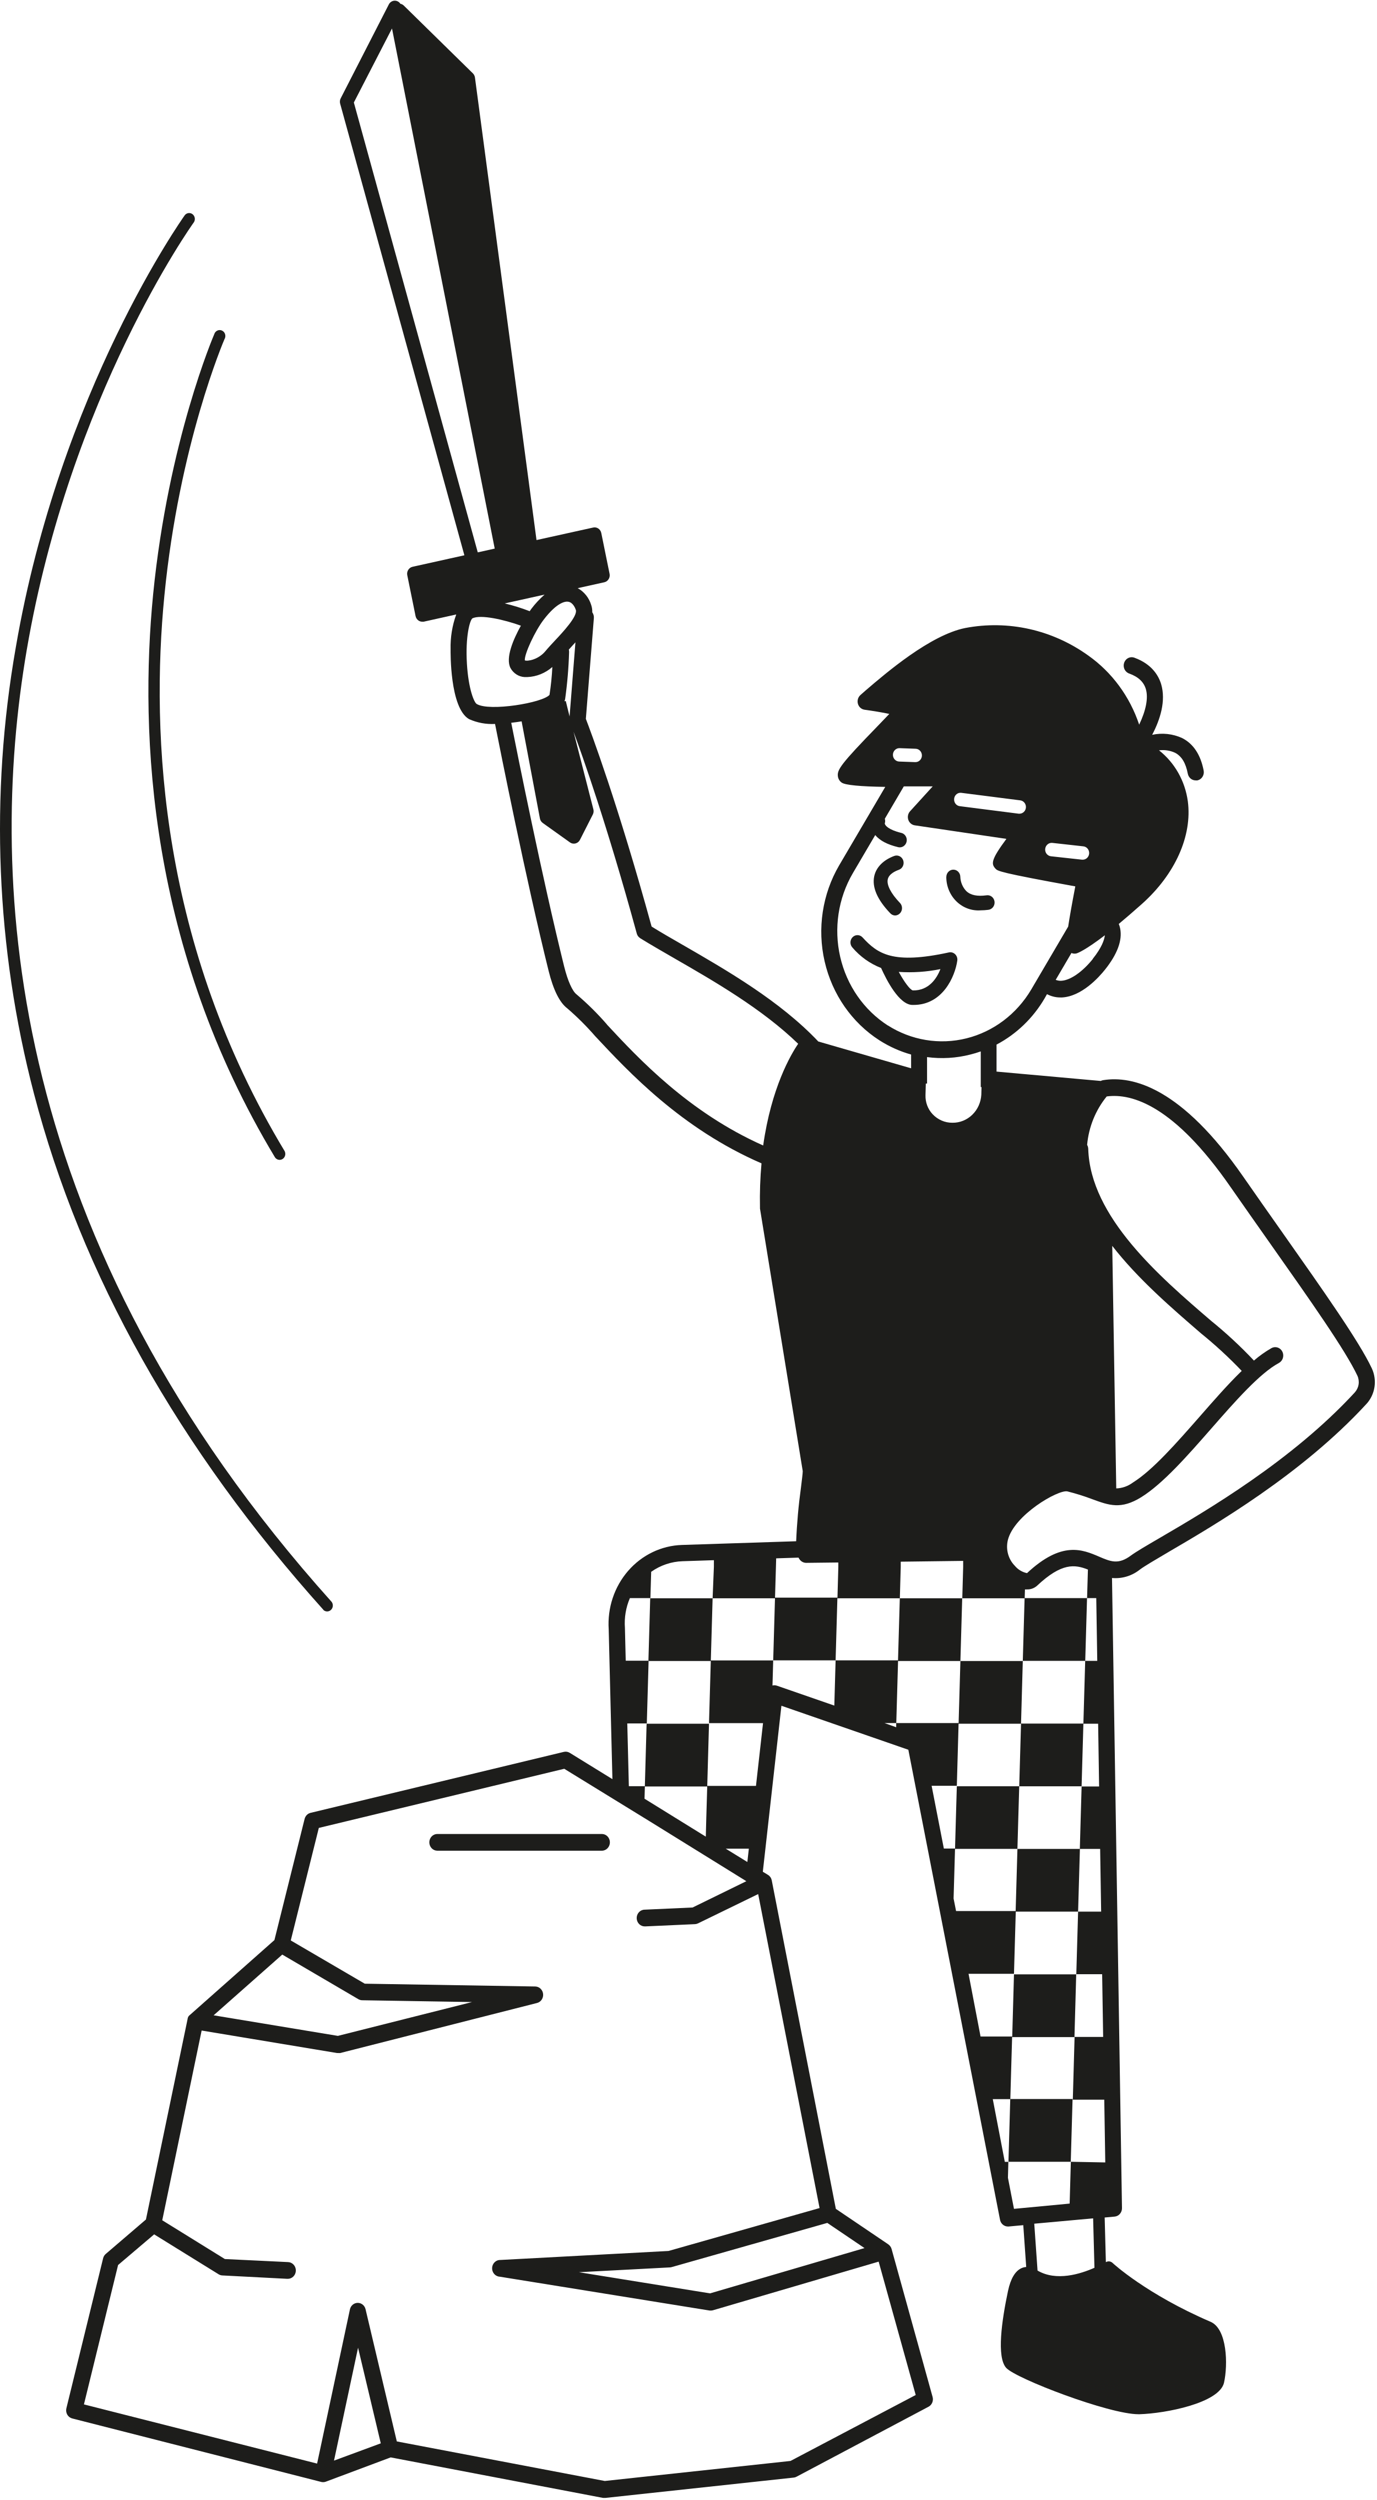 <svg width="442" height="802" viewBox="0 0 442 802" fill="none" xmlns="http://www.w3.org/2000/svg">
<path d="M440.324 438.922C436.297 430.363 424.887 414.197 411.715 395.497C407.598 389.661 403.302 383.557 398.992 377.359C379.336 349.08 363.732 344.934 354.072 346.504C353.811 346.546 353.559 346.632 353.326 346.759L319.879 343.754V335.087C326.249 331.737 331.595 326.598 335.316 320.25L336.075 318.909C337.398 319.611 338.862 319.975 340.346 319.968H340.912C347.189 319.62 352.657 313.596 354.702 311.034C358.664 306.07 360.298 301.643 359.564 297.873C359.463 297.362 359.312 296.864 359.114 296.384C361.275 294.587 363.745 292.467 366.575 289.945C377.227 280.42 382.732 268.118 381.279 257.051C380.392 250.538 377.066 244.658 372.03 240.697C373.781 240.468 375.559 240.736 377.175 241.475C379.272 242.562 380.61 244.735 381.266 248.183C381.383 248.801 381.706 249.355 382.176 249.75C382.646 250.145 383.235 250.355 383.839 250.343C384.006 250.356 384.173 250.356 384.34 250.343C384.673 250.274 384.989 250.137 385.27 249.941C385.552 249.744 385.793 249.492 385.981 249.197C386.168 248.903 386.298 248.573 386.364 248.227C386.429 247.88 386.427 247.523 386.36 247.177C385.382 242.119 383.08 238.618 379.491 236.78C376.455 235.385 373.077 235.015 369.83 235.72C372.403 230.837 374.294 224.84 372.724 219.501C371.927 216.818 369.791 213.062 364.195 211.009C363.874 210.878 363.531 210.816 363.186 210.826C362.84 210.836 362.501 210.919 362.187 211.068C361.873 211.218 361.592 211.432 361.359 211.698C361.126 211.964 360.947 212.276 360.832 212.615C360.717 212.955 360.669 213.315 360.69 213.674C360.712 214.033 360.802 214.385 360.956 214.707C361.111 215.029 361.325 215.315 361.588 215.549C361.85 215.782 362.155 215.959 362.485 216.067C365.392 217.127 367.128 218.75 367.81 221.071C368.646 223.928 367.81 227.966 365.662 232.46C362.651 223.432 356.926 215.659 349.338 210.298C337.807 202.011 323.595 198.832 309.82 201.458C298.59 203.725 284.517 215.772 277.75 221.581L276.232 222.922C275.84 223.252 275.549 223.695 275.397 224.196C275.244 224.697 275.235 225.234 275.372 225.739C275.509 226.245 275.786 226.698 276.167 227.041C276.549 227.385 277.019 227.604 277.519 227.671C280.194 228.047 283.205 228.53 285.456 229.013C284.285 230.247 282.883 231.696 281.597 233.037C269.852 245.111 268.733 246.895 268.939 248.948C268.984 249.382 269.124 249.799 269.347 250.168C269.569 250.538 269.87 250.85 270.225 251.081C271.408 251.845 276.091 252.302 284.157 252.422L269.376 277.563C263.959 286.802 262.278 297.905 264.702 308.436C267.126 318.966 273.456 328.064 282.304 333.732C285.462 335.745 288.88 337.277 292.454 338.28V342.694L262.661 334.095C250.363 321.095 233.331 311.289 219.168 303.119C215.554 301.039 212.145 299.094 209.16 297.229C198.29 257.681 189.581 234.567 188.051 230.596L190.623 198.265C190.674 197.607 190.491 196.953 190.109 196.427C190.135 195.648 190.026 194.871 189.787 194.133C189.086 191.785 187.523 189.823 185.439 188.673L193.981 186.781C194.262 186.72 194.529 186.601 194.766 186.43C195.002 186.26 195.203 186.042 195.357 185.788C195.515 185.538 195.624 185.257 195.677 184.962C195.73 184.667 195.726 184.365 195.666 184.071L193.003 170.978C192.883 170.391 192.545 169.877 192.063 169.548C191.581 169.219 190.995 169.101 190.43 169.221L172.215 173.245L152.456 24.872C152.382 24.36 152.147 23.888 151.787 23.53L129.61 1.784C129.31 1.491 128.935 1.295 128.53 1.221C128.319 0.895 128.032 0.631 127.694 0.456C127.357 0.281 126.982 0.201 126.606 0.222C126.23 0.244 125.865 0.367 125.549 0.58C125.232 0.792 124.974 1.087 124.799 1.435L109.362 31.539C109.092 32.061 109.028 32.672 109.182 33.243L149.06 178.128L132.415 181.818C131.848 181.945 131.353 182.302 131.038 182.81C130.878 183.06 130.769 183.341 130.715 183.636C130.662 183.931 130.667 184.234 130.729 184.527L133.392 197.634C133.518 198.224 133.86 198.739 134.344 199.07C134.701 199.308 135.117 199.434 135.54 199.432C135.69 199.445 135.841 199.445 135.991 199.432L146.449 197.111C145.155 200.678 144.539 204.474 144.635 208.286C144.635 209.051 144.352 227.067 150.54 230.676C153.176 231.857 156.036 232.389 158.901 232.232C160.561 240.63 168.819 282.11 176.113 311.503C177.631 317.594 179.638 321.618 182.095 323.47C185.299 326.232 188.308 329.232 191.099 332.445C201.764 343.834 218.705 362.039 244.433 373.187C244.007 377.895 243.843 382.625 243.944 387.353C243.938 387.465 243.938 387.577 243.944 387.689L257.67 471.91C257.67 472.702 257.361 474.969 257.104 477.169C256.312 482.884 255.797 488.638 255.56 494.408L218.872 495.602C215.609 495.707 212.4 496.498 209.436 497.926C206.472 499.354 203.814 501.391 201.622 503.914C199.429 506.437 197.747 509.395 196.675 512.611C195.603 515.828 195.164 519.236 195.383 522.633L196.579 570.727L182.867 562.276C182.296 561.927 181.619 561.822 180.976 561.98L99.676 581.54C99.226 581.651 98.812 581.886 98.48 582.221C98.147 582.557 97.907 582.979 97.785 583.445L88.086 622.349L61.072 646.269C60.848 646.435 60.649 646.634 60.48 646.859C60.362 647.073 60.276 647.303 60.223 647.543V647.637L46.844 711.99L33.98 723.004C33.563 723.344 33.261 723.814 33.118 724.346L21.309 772.534C21.224 772.878 21.204 773.237 21.253 773.59C21.302 773.942 21.417 774.281 21.592 774.586C21.768 774.889 21.999 775.153 22.273 775.363C22.547 775.572 22.858 775.723 23.188 775.807L103.111 796.171C103.296 796.219 103.486 796.242 103.677 796.238H103.857C104.089 796.229 104.319 796.184 104.539 796.104L125.404 788.297L193.582 801.296H194.045H194.315L254.775 794.776C255.091 794.749 255.398 794.653 255.676 794.494L298.062 772.037C298.593 771.751 299.011 771.281 299.246 770.709C299.481 770.136 299.517 769.496 299.349 768.898L286.189 721.448C286.147 721.291 286.091 721.138 286.022 720.992L285.919 720.831L285.752 720.563L285.61 720.402L285.43 720.201L285.263 720.066L285.121 719.946L268.295 708.569L247.713 603.139C247.689 603.047 247.659 602.958 247.623 602.87C247.605 602.783 247.579 602.698 247.546 602.615L247.417 602.387L247.302 602.173C247.223 602.068 247.137 601.969 247.044 601.878L246.954 601.77C246.824 601.648 246.681 601.54 246.53 601.448L244.857 600.429L250.826 547.183L291.566 561.296L320.999 712.084C321.117 712.688 321.431 713.231 321.887 713.622C322.344 714.013 322.916 714.228 323.507 714.231H323.739L328.46 713.801L329.399 727.217C328.89 727.253 328.391 727.376 327.919 727.579C325.861 728.491 324.395 730.96 323.559 734.904C321.565 744.294 319.841 756.167 322.993 759.601C326.144 763.036 355.975 774.465 365.443 774.452H365.765C374.204 774.197 391.377 770.857 392.895 764.337C394.181 758.568 393.937 747.098 388.585 744.804C367.926 735.923 357.223 726.023 357.107 725.902C356.82 725.634 356.459 725.467 356.075 725.426C355.692 725.385 355.306 725.472 354.972 725.674L354.586 711.346L357.802 711.051C358.444 710.991 359.04 710.682 359.473 710.185C359.907 709.688 360.146 709.04 360.143 708.368L356.94 506.2C360.167 506.498 363.382 505.516 365.945 503.449C367.527 502.296 370.82 500.364 374.95 497.936C389.936 489.189 417.838 472.916 438.587 450.392C439.971 448.897 440.88 446.995 441.191 444.943C441.502 442.89 441.199 440.788 440.324 438.922ZM297.175 347.59H297.574V339.099C302.218 339.719 306.932 339.441 311.479 338.28C312.611 337.999 313.731 337.663 314.811 337.274V348.717H315.056L314.991 351.186C314.849 353.641 313.804 355.945 312.074 357.616C310.344 359.288 308.062 360.2 305.704 360.161C304.521 360.172 303.349 359.935 302.257 359.462C301.165 358.99 300.176 358.292 299.349 357.41C298.597 356.609 298.007 355.658 297.616 354.614C297.225 353.57 297.04 352.454 297.072 351.333L297.175 347.59ZM358.304 477.464L357.017 399.655C365.353 410.388 376.313 419.778 385.472 427.693C390.085 431.421 394.463 435.454 398.581 439.767C394.245 443.953 389.692 449.158 384.996 454.524C377.612 462.935 369.971 471.642 363.655 475.572C362.078 476.756 360.195 477.415 358.252 477.464H358.304ZM350.804 307.599C347.472 311.758 343.6 314.455 340.693 314.616C340.071 314.652 339.449 314.551 338.867 314.32L343.922 305.708C344.468 305.95 345.076 305.988 345.646 305.815C345.993 305.694 348.386 304.809 354.65 300.02C354.47 301.495 353.686 303.924 350.753 307.599H350.804ZM335.496 272.304C335.558 271.739 335.829 271.221 336.253 270.863C336.676 270.504 337.217 270.333 337.76 270.385L347.781 271.499C348.303 271.56 348.783 271.827 349.122 272.244C349.461 272.662 349.635 273.199 349.607 273.746C349.579 274.293 349.352 274.808 348.972 275.186C348.592 275.563 348.088 275.775 347.562 275.778H347.344L337.323 274.678C337.053 274.648 336.792 274.563 336.554 274.427C336.316 274.291 336.106 274.108 335.936 273.887C335.766 273.667 335.64 273.413 335.565 273.141C335.489 272.87 335.466 272.585 335.496 272.304ZM306.27 256.205C306.3 255.925 306.383 255.653 306.515 255.406C306.647 255.159 306.825 254.942 307.038 254.767C307.251 254.592 307.495 254.463 307.756 254.388C308.017 254.312 308.29 254.292 308.559 254.327L327.482 256.742C328.006 256.803 328.488 257.072 328.827 257.493C329.167 257.913 329.339 258.454 329.307 259.003C329.276 259.552 329.044 260.067 328.659 260.443C328.274 260.818 327.765 261.026 327.238 261.022H326.98L308.058 258.607C307.523 258.539 307.036 258.255 306.701 257.816C306.367 257.376 306.211 256.817 306.27 256.259V256.205ZM288.749 240L293.894 240.188C294.44 240.196 294.96 240.431 295.34 240.84C295.72 241.249 295.929 241.798 295.921 242.368C295.912 242.937 295.687 243.479 295.295 243.875C294.903 244.272 294.376 244.489 293.83 244.48H293.753L288.607 244.293C288.062 244.273 287.546 244.028 287.173 243.612C286.8 243.195 286.601 242.642 286.62 242.072C286.639 241.503 286.874 240.965 287.273 240.576C287.672 240.188 288.203 239.98 288.749 240ZM283.603 331.224L284.954 328.943C277.285 324.004 271.801 316.102 269.697 306.961C267.593 297.821 269.041 288.183 273.724 280.152L280.941 267.877C282.356 269.607 284.8 270.922 288.273 271.754C288.442 271.795 288.614 271.818 288.788 271.821C289.345 271.827 289.885 271.617 290.302 271.232C290.72 270.847 290.986 270.314 291.048 269.736C291.111 269.159 290.965 268.577 290.64 268.105C290.315 267.632 289.834 267.303 289.289 267.179C285.121 266.173 283.951 264.697 284.015 264.107C284.163 263.632 284.163 263.12 284.015 262.645L290.112 252.261C292.917 252.261 296.004 252.261 299.387 252.261L292.119 260.243C291.793 260.6 291.568 261.043 291.467 261.524C291.366 262.005 291.395 262.506 291.549 262.971C291.703 263.437 291.977 263.849 292.341 264.163C292.704 264.477 293.144 264.68 293.611 264.751L323.044 269.098C318.014 275.886 318.13 277.147 319.571 278.689C320.265 279.414 320.728 279.91 345.157 284.337C344.025 290.253 343.305 294.359 342.867 297.243L330.981 317.473C326.309 325.331 318.847 330.945 310.222 333.088C301.597 335.232 292.51 333.732 284.941 328.916L283.603 331.224ZM168.459 211.828C168.292 209.815 171.714 202.437 174.544 198.748C178.904 193.086 181.529 192.858 182.455 193.033C183.96 193.314 184.655 195.112 184.835 195.649C185.491 197.661 180.5 202.973 178.094 205.522C176.988 206.716 175.933 207.83 175.122 208.823C172.756 211.707 169.167 212.203 168.446 211.828H168.459ZM181.606 224.867L181.207 224.975C181.207 224.773 181.336 224.559 181.387 224.344C182.098 219.299 182.528 214.215 182.674 209.118C182.67 208.869 182.64 208.622 182.584 208.38C183.291 207.615 184.011 206.837 184.706 206.046L182.828 229.844L181.606 224.867ZM113.582 32.881L125.828 9.136L158.798 175.982L153.357 177.189L113.582 32.881ZM174.801 190.739C173.226 192.12 171.79 193.667 170.517 195.354L170.028 196.065C167.41 195.058 164.733 194.224 162.014 193.569L174.801 190.739ZM149.871 212.847C149.356 204.127 150.81 199.016 151.62 198.372C154.257 197.031 161.911 198.801 167.198 200.706C164.767 205.08 162.181 211.063 163.867 214.309C164.327 215.141 164.978 215.84 165.762 216.344C166.545 216.847 167.437 217.139 168.356 217.194C168.652 217.194 168.961 217.194 169.269 217.194C172.215 217.073 175.038 215.936 177.296 213.961C177.151 216.959 176.846 219.946 176.383 222.909C174.093 225.498 157.087 228.275 153.048 225.847C152.186 225.404 150.36 221.03 149.871 212.887V212.847ZM194.804 328.608C191.81 325.158 188.567 321.951 185.105 319.016C183.728 317.983 182.236 314.642 181.091 310.054C174.042 281.641 166.066 241.784 164.098 231.857C165.217 231.736 166.336 231.575 167.43 231.401L173.309 262.564C173.42 263.149 173.748 263.665 174.222 264L182.944 270.224C183.319 270.5 183.771 270.641 184.23 270.627C184.403 270.624 184.576 270.602 184.745 270.56C185.045 270.482 185.326 270.339 185.57 270.14C185.814 269.942 186.015 269.691 186.16 269.406L190.289 261.276C190.546 260.77 190.61 260.18 190.469 259.626L184.101 234.741C186.919 242.321 194.83 264.496 204.413 299.523C204.489 299.77 204.597 300.005 204.735 300.221C204.879 300.422 205.047 300.603 205.237 300.758L205.365 300.852L205.507 300.972C208.774 302.985 212.543 305.158 216.544 307.465C229.408 314.857 244.652 323.658 256.203 334.833C253.836 338.294 247.572 348.959 244.973 367.459C221.046 356.82 204.967 339.568 194.804 328.648V328.608ZM90.607 627.004L115.048 641.319C115.442 641.546 115.885 641.661 116.335 641.654L151.517 642.231L108.449 653.084L68.571 646.483L90.607 627.004ZM107.214 789.33L114.933 753.108L122.226 783.789L107.214 789.33ZM253.746 789.437L194.122 795.863L127.372 783.172L117.338 740.766C117.2 740.184 116.88 739.668 116.427 739.298C115.975 738.929 115.417 738.727 114.842 738.727C114.266 738.724 113.705 738.924 113.25 739.294C112.795 739.664 112.472 740.182 112.334 740.766L101.786 790.282L26.944 771.299L37.904 726.586L49.481 716.753L70.166 729.551C70.526 729.775 70.932 729.904 71.35 729.927L92.189 731.013H92.331C92.669 731.021 93.005 730.96 93.32 730.832C93.635 730.705 93.923 730.514 94.167 730.27C94.411 730.027 94.607 729.735 94.743 729.413C94.88 729.09 94.954 728.743 94.961 728.391C94.969 728.038 94.91 727.688 94.788 727.359C94.665 727.031 94.482 726.73 94.249 726.476C94.015 726.221 93.736 726.017 93.427 725.874C93.117 725.732 92.784 725.655 92.447 725.647L72.173 724.668L52.08 712.232L64.725 651.367L108.179 658.584H108.591C108.792 658.604 108.994 658.604 109.195 658.584L172.395 642.526C173 642.369 173.529 641.988 173.885 641.454C174.241 640.921 174.398 640.271 174.329 639.625C174.26 638.979 173.969 638.381 173.509 637.943C173.049 637.504 172.452 637.255 171.829 637.24L117.081 636.341L93.334 622.47L102.339 586.369L181.117 567.4L208.414 584.169L239.57 603.461L222.32 611.899L206.883 612.596C206.201 612.612 205.553 612.91 205.081 613.425C204.609 613.939 204.353 614.628 204.368 615.34C204.384 616.051 204.67 616.727 205.163 617.219C205.656 617.711 206.317 617.978 206.999 617.962H207.115L223.092 617.238C223.431 617.221 223.763 617.135 224.069 616.983L243.365 607.592L263.073 708.315L214.589 722.079L160.664 724.963C159.981 724.927 159.313 725.176 158.807 725.654C158.3 726.132 157.996 726.8 157.962 727.512C157.928 728.223 158.166 728.92 158.625 729.448C159.083 729.977 159.724 730.293 160.406 730.329L227.813 741.195H228.199C228.438 741.194 228.676 741.158 228.906 741.088L282.034 725.5L293.933 768.281L253.746 789.437ZM277.493 721.153L227.916 735.682L185.825 728.894L215.039 727.351C215.226 727.341 215.412 727.309 215.592 727.257L265.555 713.077L277.493 721.153ZM232.958 593.037H240.368L239.892 597.303L232.958 593.037ZM351.306 727.472C346.842 729.457 339.072 731.899 333.039 728.37L331.984 713.332L350.881 711.615L351.306 727.472ZM343.703 693.464L344.282 673.341H324.279L323.7 693.464H343.729L343.343 706.879L325.475 708.569L323.533 698.588L323.674 693.491H322.529L318.67 673.368H324.305L324.588 663.32L324.884 653.285H314.747L310.888 633.162H325.475L326.054 613.039H306.887L306.089 609.014L306.553 592.983H302.964L299.04 572.86H307.131L307.697 552.737H287.668V554.079L283.925 552.737H287.694L288.273 532.614H268.218L268.797 512.491H248.768L248.189 532.614H268.218L267.807 547.13L249.373 540.744C249.112 540.653 248.838 540.607 248.562 540.61C248.359 540.617 248.156 540.644 247.958 540.69L248.189 532.641H228.16L227.581 552.764H244.922L242.658 572.887H227.015L226.719 582.935L226.552 589.173L210.987 579.541L206.883 577.006L206.999 572.981H201.854L201.352 552.858H207.617L208.195 532.735H200.85L200.593 522.217C200.349 518.94 200.898 515.651 202.188 512.652H208.774L209.019 504.214C212 502.111 215.493 500.934 219.091 500.82L229.151 500.485V502.618L228.739 512.706H248.768L249.064 502.671L249.141 499.894L256.191 499.666H256.306C256.432 499.922 256.587 500.161 256.769 500.377C257.02 500.683 257.332 500.928 257.683 501.095C258.034 501.261 258.416 501.346 258.802 501.343L269.093 501.223V502.671L268.81 512.706H288.839L289.122 502.671V500.968L309.164 500.713V502.671L308.881 512.706H328.91L329 509.862C329.219 509.862 329.437 509.862 329.656 509.862C330.854 509.901 332.022 509.465 332.923 508.641C340.783 501.276 344.977 501.826 349.209 503.49L348.939 512.652H351.885L352.206 532.775H348.347L348.926 512.652H328.884L328.305 532.775H348.334L347.755 552.898H327.739L327.16 573.021H347.189L346.894 583.069L346.611 593.104H353.133L353.454 613.227H346.057L346.636 593.104H326.582L326.003 613.227H346.057L345.479 633.35H325.475L324.909 653.473H344.925L344.642 663.507L344.359 673.555H354.458L354.779 693.678L343.703 693.464ZM352.489 552.952L352.798 573.075H347.177L347.755 552.952H352.489ZM353.776 633.296L354.097 653.419H344.887L345.453 633.296H353.776ZM434.882 446.662C414.66 468.61 387.196 484.628 372.441 493.24C367.977 495.843 364.723 497.735 362.948 499.036C358.947 501.987 356.516 500.941 352.811 499.358C347.46 497.064 340.809 494.22 329.656 504.643C328.113 504.326 326.717 503.475 325.694 502.229C324.678 501.181 323.942 499.875 323.558 498.44C323.175 497.005 323.157 495.49 323.507 494.045C325.501 485.996 339.638 477.799 342.61 478.417C345.351 479.101 348.053 479.947 350.701 480.952C356.014 482.897 359.847 484.292 366.318 480.281C373.29 475.961 381.189 466.96 388.817 458.253C396.445 449.547 404.356 440.532 410.518 437.218C411.125 436.891 411.583 436.325 411.791 435.646C411.998 434.967 411.938 434.229 411.624 433.596C411.311 432.963 410.768 432.485 410.117 432.269C409.466 432.053 408.759 432.115 408.151 432.442C406.142 433.593 404.243 434.941 402.478 436.467C402.456 436.417 402.425 436.372 402.388 436.333C398.104 431.8 393.536 427.57 388.714 423.669C372.351 409.623 349.929 390.399 349.312 368.518C349.294 368.073 349.17 367.64 348.952 367.257C349.47 361.529 351.667 356.105 355.242 351.722C363.501 350.622 376.969 354.848 394.824 380.538C399.147 386.75 403.456 392.854 407.572 398.703C420.616 417.202 431.885 433.18 435.706 441.31C436.104 442.179 436.239 443.155 436.092 444.107C435.945 445.059 435.523 445.941 434.882 446.636V446.662ZM285.765 292.963C281.584 288.603 279.86 284.592 280.619 281.064C281.249 278.18 283.552 275.872 287.051 274.571C287.616 274.365 288.236 274.401 288.775 274.671C289.314 274.942 289.728 275.424 289.926 276.013C290.124 276.602 290.089 277.249 289.83 277.811C289.571 278.373 289.108 278.805 288.543 279.011C287.36 279.441 285.327 280.353 284.954 282.11C284.581 283.868 285.945 286.591 288.878 289.65C289.192 289.98 289.406 290.4 289.492 290.856C289.578 291.312 289.534 291.785 289.363 292.215C289.193 292.645 288.904 293.013 288.534 293.273C288.164 293.532 287.729 293.672 287.282 293.674C286.707 293.652 286.163 293.397 285.765 292.963ZM307.273 308.203C307.333 307.827 307.304 307.442 307.189 307.08C307.074 306.718 306.876 306.391 306.612 306.127C306.349 305.863 306.028 305.67 305.677 305.564C305.326 305.458 304.955 305.443 304.597 305.52C286.588 309.437 281.712 305.99 276.863 300.704C276.45 300.254 275.883 299.993 275.285 299.979C274.688 299.966 274.111 300.2 273.679 300.63C273.247 301.061 272.997 301.652 272.984 302.275C272.971 302.898 273.195 303.5 273.608 303.95C276.117 306.89 279.28 309.143 282.819 310.511C284.568 314.414 288.595 322.276 292.84 322.37H293.187C302.668 322.397 306.553 313.153 307.273 308.203ZM293.007 317.715C292.094 317.487 290.228 314.964 288.492 311.772C292.97 312.073 297.466 311.771 301.87 310.873C300.674 313.891 298.152 317.808 293.007 317.715ZM303.761 281.305C303.764 280.685 304.003 280.091 304.425 279.654C304.847 279.217 305.417 278.971 306.012 278.971C306.606 278.971 307.175 279.217 307.595 279.655C308.015 280.093 308.251 280.686 308.251 281.305C308.32 283.028 309.015 284.658 310.193 285.867C311.595 287.208 313.756 287.584 316.625 287.208C316.925 287.155 317.232 287.166 317.527 287.24C317.823 287.315 318.101 287.45 318.345 287.64C318.589 287.829 318.793 288.068 318.946 288.342C319.099 288.616 319.197 288.92 319.235 289.234C319.272 289.549 319.248 289.868 319.164 290.173C319.08 290.478 318.937 290.761 318.745 291.007C318.553 291.253 318.315 291.455 318.046 291.602C317.776 291.75 317.481 291.838 317.178 291.863C316.384 291.968 315.585 292.022 314.785 292.024C313.373 292.131 311.954 291.933 310.618 291.442C309.282 290.951 308.057 290.177 307.021 289.17C305.985 288.162 305.16 286.943 304.596 285.587C304.033 284.232 303.744 282.769 303.748 281.292L303.761 281.305ZM193.132 593.681H140.377C139.695 593.681 139.041 593.398 138.558 592.895C138.076 592.392 137.804 591.709 137.804 590.998C137.804 590.286 138.076 589.604 138.558 589.101C139.041 588.597 139.695 588.315 140.377 588.315H193.196C193.879 588.315 194.533 588.597 195.015 589.101C195.498 589.604 195.769 590.286 195.769 590.998C195.769 591.709 195.498 592.392 195.015 592.895C194.533 593.398 193.879 593.681 193.196 593.681H193.132ZM103.831 516.435C57.354 464.652 26.082 408.925 10.89 350.783C-1.297 304.125 -3.284 255.208 5.075 207.642C19.226 125.205 58.846 69.746 59.194 69.196C59.331 68.978 59.51 68.793 59.719 68.65C59.928 68.508 60.163 68.411 60.409 68.367C60.656 68.323 60.908 68.332 61.151 68.394C61.393 68.455 61.621 68.568 61.821 68.725C62.02 68.883 62.186 69.081 62.309 69.308C62.432 69.535 62.509 69.785 62.535 70.044C62.561 70.304 62.536 70.566 62.462 70.814C62.387 71.063 62.264 71.293 62.101 71.49C61.715 72.027 22.557 126.882 8.587 208.474C-4.277 283.693 2.232 397.723 106.442 513.846C106.726 514.222 106.864 514.694 106.829 515.171C106.794 515.647 106.588 516.092 106.253 516.418C105.918 516.744 105.478 516.927 105.02 516.93C104.561 516.933 104.119 516.757 103.78 516.435H103.831ZM49.16 190.578C54.048 141.397 68.623 107.564 68.764 107.228C68.84 106.969 68.968 106.729 69.14 106.525C69.312 106.321 69.524 106.157 69.761 106.046C69.999 105.934 70.256 105.877 70.517 105.878C70.777 105.878 71.034 105.937 71.271 106.05C71.508 106.163 71.719 106.327 71.89 106.532C72.061 106.737 72.188 106.978 72.262 107.238C72.337 107.498 72.357 107.772 72.322 108.041C72.286 108.31 72.196 108.568 72.057 108.798C71.916 109.133 57.508 142.511 52.761 191.114C48.375 235.881 51.475 303.146 91.353 369.243C91.579 369.669 91.64 370.169 91.524 370.64C91.407 371.111 91.123 371.518 90.728 371.777C90.332 372.036 89.857 372.128 89.4 372.034C88.942 371.939 88.536 371.665 88.266 371.268C47.873 304.192 44.696 235.989 49.16 190.578ZM306.836 583.056L307.131 573.008H327.16L326.865 583.056L326.582 593.091H306.553L306.836 583.056ZM327.739 552.952H307.697L308.276 532.829H328.305L327.739 552.952ZM308.276 532.829H288.247L288.826 512.706H308.855L308.276 532.829ZM207.552 552.952H227.581L227.015 573.075H206.986L207.552 552.952ZM228.739 512.706L228.16 532.829H208.131L208.71 512.706H228.739Z" fill="#1D1D1B"/>
</svg>

